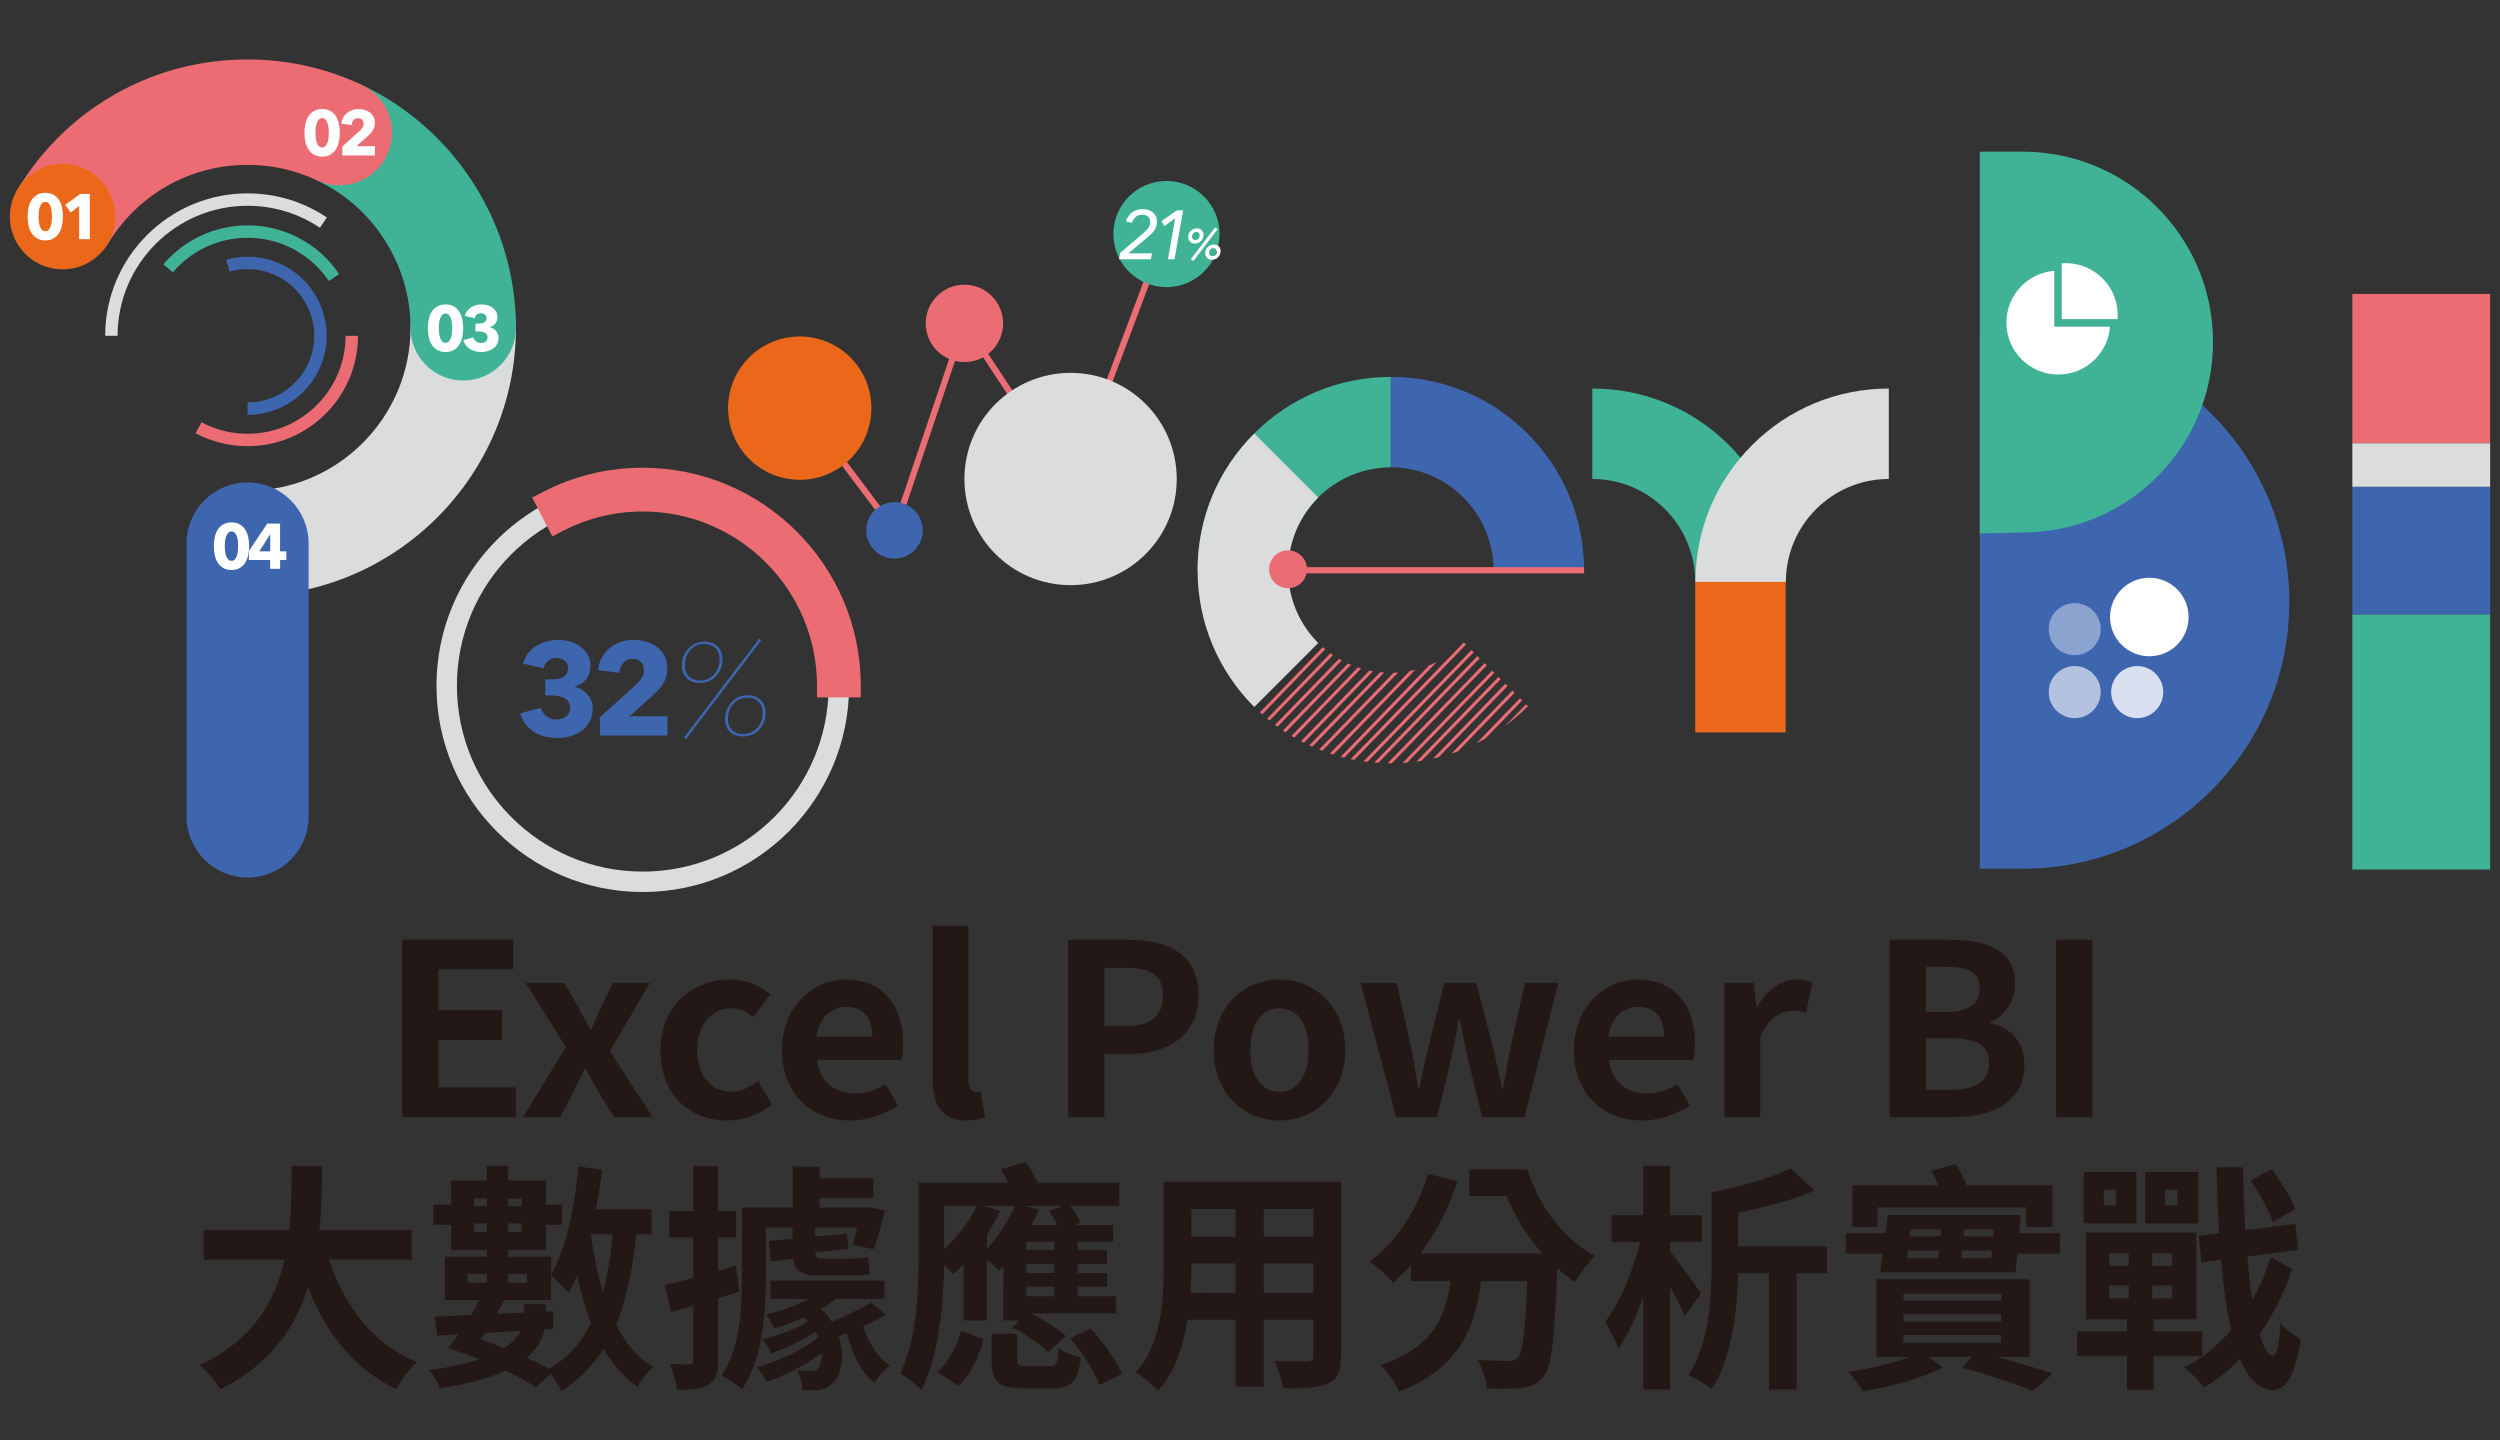 <?xml version="1.0" encoding="utf-8"?>
<!-- Generator: Adobe Illustrator 16.0.3, SVG Export Plug-In . SVG Version: 6.00 Build 0)  -->
<!DOCTYPE svg PUBLIC "-//W3C//DTD SVG 1.1//EN" "http://www.w3.org/Graphics/SVG/1.1/DTD/svg11.dtd">
<svg version="1.1" id="圖層_1" xmlns="http://www.w3.org/2000/svg" xmlns:xlink="http://www.w3.org/1999/xlink" x="0px" y="0px"
	 width="783px" height="451px" viewBox="0 0 783 451" enable-background="new 0 0 783 451" xml:space="preserve">
<rect x="0" y="0" width="783" height="451" fill="#333333" stroke="none"/>
<g>
	<path fill="#231815" d="M125.971,294.325h34.778v9.235h-23.441v12.842h19.917v9.31h-19.917v14.865h24.284v9.312h-35.62
		L125.971,294.325L125.971,294.325z"/>
	<path fill="#231815" d="M177.216,327.962l-12.563-20.122h12.103l4.291,7.511c1.226,2.327,2.527,4.728,3.83,7.059h0.307
		c0.995-2.329,2.145-4.729,3.141-7.059l3.599-7.511h11.645l-12.563,21.399l13.404,20.646h-12.103l-4.75-7.655
		c-1.379-2.479-2.757-5.03-4.136-7.436h-0.383c-1.226,2.404-2.375,4.881-3.601,7.436l-3.983,7.655h-11.645L177.216,327.962z"/>
	<path fill="#231815" d="M206.859,328.936c0-14.04,10.265-22.147,21.909-22.147c5.283,0,9.345,2.026,12.484,4.653l-5.362,7.134
		c-2.147-1.801-4.136-2.777-6.589-2.777c-6.509,0-10.955,5.183-10.955,13.139c0,7.884,4.444,12.992,10.646,12.992
		c3.066,0,5.976-1.427,8.35-3.381l4.443,7.283c-4.061,3.529-9.271,5.106-14.021,5.106
		C215.898,350.938,206.859,342.828,206.859,328.936z"/>
	<path fill="#231815" d="M244.928,328.936c0-13.664,9.728-22.147,19.993-22.147c11.795,0,17.924,8.485,17.924,20.124
		c0,2.025-0.23,4.054-0.535,5.028h-26.428c0.919,6.907,5.516,10.511,11.874,10.511c3.522,0,6.587-1.049,9.652-2.928l3.829,6.757
		c-4.214,2.854-9.651,4.657-15.015,4.657C254.272,350.938,244.928,342.753,244.928,328.936z M273.193,324.657
		c0-5.705-2.603-9.312-8.118-9.312c-4.521,0-8.505,3.152-9.347,9.312H273.193z"/>
	<path fill="#231815" d="M292.111,338.097V289.97h11.186v48.652c0,2.477,1.225,3.304,2.296,3.304c0.461,0,0.768,0,1.533-0.149
		l1.379,8.185c-1.303,0.524-3.219,0.977-5.821,0.977C294.869,350.938,292.111,345.907,292.111,338.097z"/>
	<path fill="#231815" d="M334.546,294.325h18.614c12.563,0,22.215,4.28,22.215,17.418c0,12.69-9.728,18.396-21.909,18.396h-7.584
		v19.746h-11.336L334.546,294.325L334.546,294.325z M352.7,321.354c7.815,0,11.566-3.227,11.566-9.611
		c0-6.457-4.137-8.636-11.948-8.636h-6.436v18.247H352.7z"/>
	<path fill="#231815" d="M380.121,328.936c0-14.04,9.882-22.147,20.605-22.147c10.723,0,20.605,8.107,20.605,22.147
		c0,13.892-9.883,22.002-20.605,22.002C390.003,350.938,380.121,342.828,380.121,328.936z M409.842,328.936
		c0-7.956-3.297-13.139-9.117-13.139c-5.822,0-9.115,5.183-9.115,13.139c0,7.884,3.293,12.992,9.115,12.992
		C406.545,341.928,409.842,336.82,409.842,328.936z"/>
	<path fill="#231815" d="M426.156,307.838h11.26l4.672,20.8c0.844,4.055,1.381,8.108,2.146,12.238h0.305
		c0.844-4.13,1.607-8.257,2.682-12.238l5.131-20.8h10.033l5.363,20.8c0.998,4.055,1.762,8.108,2.68,12.238h0.385
		c0.77-4.13,1.303-8.185,2.146-12.238l4.67-20.8h10.418l-10.57,42.046h-13.252l-4.518-18.318c-0.924-3.979-1.609-7.81-2.455-12.24
		h-0.379c-0.846,4.432-1.455,8.334-2.377,12.24l-4.367,18.318h-12.867L426.156,307.838z"/>
	<path fill="#231815" d="M492.949,328.936c0-13.664,9.727-22.147,19.994-22.147c11.795,0,17.924,8.485,17.924,20.124
		c0,2.025-0.23,4.054-0.535,5.028h-26.428c0.92,6.907,5.518,10.511,11.873,10.511c3.523,0,6.59-1.049,9.654-2.928l3.826,6.757
		c-4.213,2.854-9.652,4.657-15.014,4.657C502.295,350.938,492.949,342.753,492.949,328.936z M521.217,324.657
		c0-5.705-2.607-9.312-8.123-9.312c-4.518,0-8.502,3.152-9.344,9.312H521.217z"/>
	<path fill="#231815" d="M540.133,307.838h9.191l0.768,7.436h0.307c3.145-5.481,7.736-8.485,12.18-8.485
		c2.377,0,3.754,0.376,5.057,0.9l-1.992,9.536c-1.453-0.453-2.682-0.675-4.445-0.675c-3.369,0-7.426,2.176-9.881,8.258v25.074
		h-11.184V307.838L540.133,307.838z"/>
	<path fill="#231815" d="M591.836,294.325h18.768c11.645,0,20.529,3.304,20.529,13.665c0,5.108-2.914,10.361-7.738,12.013v0.376
		c6.129,1.428,10.648,5.633,10.648,13.139c0,11.187-9.5,16.367-21.982,16.367h-20.225V294.325L591.836,294.325z M609.762,316.925
		c7.197,0,10.34-2.854,10.34-7.281c0-4.881-3.369-6.832-10.189-6.832h-6.742v14.113H609.762z M611.064,341.326
		c7.736,0,11.947-2.702,11.947-8.483c0-5.404-4.133-7.658-11.947-7.658h-7.893v16.143L611.064,341.326L611.064,341.326z"/>
	<path fill="#231815" d="M643.998,294.325h11.336v55.562h-11.336V294.325z"/>
	<path fill="#231815" d="M103.045,394.499c4.856,14.644,13.762,26.432,27.523,32.138c-2.208,1.877-5.078,5.854-6.477,8.408
		c-13.32-6.383-21.858-17.346-27.598-31.836c-3.974,12.539-11.921,24.253-27.523,31.911c-1.398-2.477-3.975-5.707-6.55-7.581
		c16.854-7.658,23.844-20.124,26.715-33.038H63.819v-9.237h26.788c0.736-7.059,0.662-13.891,0.736-20.046h9.566
		c-0.073,6.155-0.147,13.064-0.883,20.046h28.922v9.237L103.045,394.499L103.045,394.499z"/>
	<path fill="#231815" d="M199.305,386.616c-1.177,11.036-3.091,20.424-6.33,28.307c2.871,5.709,6.698,10.289,11.628,13.292
		c-1.692,1.274-3.826,4.129-4.93,6.082c-4.415-3.004-7.8-6.986-10.671-11.864c-3.312,5.33-7.654,9.688-13.174,13.29
		c-0.515-1.278-1.987-3.679-3.31-5.407l-4.71,4.131c-2.503-1.648-5.814-3.453-9.495-5.181c-4.857,2.253-11.48,4.206-20.605,5.558
		c-0.59-1.727-2.061-4.278-3.165-5.704c6.476-0.901,11.554-2.029,15.528-3.384c-3.311-1.352-6.697-2.551-9.788-3.453
		c1.03-1.2,2.207-2.703,3.237-4.354l-6.623,0.375l-0.663-5.934c3.237-0.148,7.065-0.298,11.333-0.523
		c0.957-1.504,1.839-3.154,2.576-4.655h-10.818v-13.592h13.173v-2.102H141.31v-7.884h-5.592v-6.308h5.592v-7.581h11.188v-4.582
		h6.624v4.582h11.849v7.581h5.004v6.308h-5.004v7.884h-11.849v2.102h13.467v5.479c4.858-8.033,7.287-20.797,8.61-33.712l7.36,0.975
		c-0.515,4.206-1.104,8.41-1.914,12.465h17.44v7.811L199.305,386.616L199.305,386.616z M146.466,401.782h6.035v-2.778h-6.035
		V401.782z M148.527,375.352v2.403h3.974v-2.403H148.527z M152.501,385.864v-2.703h-3.974v2.703H152.501z M150.513,419.504
		c2.429,0.824,4.93,1.724,7.359,2.701c2.723-1.651,4.269-3.527,5.151-5.33l-11.186,0.604L150.513,419.504z M170.531,416.423
		c-0.662,3.005-2.281,6.008-5.593,8.859c2.65,1.203,5.004,2.403,7.065,3.453c5.887-3.525,10.157-8.257,13.1-14.341
		c-1.693-4.502-3.165-9.532-4.342-14.939c-0.809,1.952-1.767,3.83-2.796,5.479c-1.105-1.352-3.754-4.203-5.373-5.479v7.733h-14.719
		c-0.736,1.427-1.545,2.853-2.355,4.354l8.61-0.451v-2.628h6.845v2.326l2.354-0.147l-0.073,5.631L170.531,416.423z M159.125,375.352
		v2.403h4.268v-2.403H159.125z M163.392,385.864v-2.703h-4.268v2.703H163.392z M159.125,399.004v2.778h5.887v-2.778H159.125z
		 M185.03,386.616c0.883,6.383,2.134,12.463,3.753,18.021c1.545-5.33,2.501-11.34,3.164-18.021H185.03z"/>
	<path fill="#231815" d="M224.917,406.589v19.372c0,4.13-0.661,6.309-2.944,7.656c-2.061,1.428-5.299,1.729-9.935,1.654
		c-0.221-2.18-1.178-5.708-2.281-8.112c2.723,0.15,5.225,0.15,6.108,0.15c0.884,0,1.25-0.3,1.25-1.352V408.99
		c-2.428,0.753-4.709,1.351-6.917,1.951l-1.913-8.482c2.575-0.6,5.52-1.352,8.831-2.254v-12.614h-7.506v-8.258h7.506v-14.115h7.801
		v14.115h5.667v8.258h-5.667v10.437l5.595-1.576l1.103,8.033L224.917,406.589z M239.858,400.506c0,10.586-1.03,25.307-7.507,34.688
		c-1.324-1.349-4.636-3.604-6.402-4.429c5.888-8.561,6.402-20.797,6.402-30.26v-22.299h15.97v-12.839h8.391v3.677h16.778v6.157
		h-16.778v3.002h13.908l1.178-0.148l5.372,1.051c-0.956,4.205-2.355,9.084-3.605,12.165l-6.551-1.427
		c0.516-1.429,1.03-3.306,1.471-5.332h-13.171v2.776l9.936-0.896l0.515,4.805l-10.45,0.976c0.071,1.427,0.441,2.028,2.132,2.028
		h8.317c1.691,0,4.855-0.149,6.182-0.452c0.147,1.879,0.295,3.53,0.516,5.255c-1.251,0.378-3.977,0.453-6.183,0.453h-10.449
		c-5.154,0-6.919-1.728-7.435-5.181l-6.918,0.749l-0.662-6.38l7.434-0.677v-3.456h-8.391L239.858,400.506L239.858,400.506
		L239.858,400.506z M277.464,411.844c-2.208,1.274-4.636,2.479-7.14,3.604c1.693,5.03,4.563,9.834,8.39,12.164
		c-1.545,1.276-3.827,3.755-4.784,5.48c-4.195-3.151-6.992-9.084-8.684-15.467c-0.885,0.377-1.768,0.601-2.577,0.9
		c2.063,6.081,0.884,12.09-1.691,14.416c-1.62,1.879-3.385,2.402-5.813,2.479c-1.179,0-2.576,0-3.827-0.076
		c-0.075-1.801-0.59-4.354-1.694-6.23c1.694,0.223,2.946,0.297,4.122,0.297c1.031,0,1.916-0.149,2.578-1.126
		c0.66-0.749,1.102-2.401,1.03-4.432c-5.006,3.531-11.629,7.059-17.224,8.937c-0.733-1.277-2.061-3.381-3.165-4.579
		c6.551-1.728,14.792-5.558,19.284-9.388c-0.222-0.603-0.515-1.049-0.812-1.65c-3.898,2.553-9.346,5.104-13.908,6.682
		c-0.516-1.278-1.841-3.304-2.871-4.353c4.786-1.053,10.745-3.305,14.425-5.709c-0.439-0.376-0.734-0.825-1.177-1.2
		c-3.165,1.427-6.477,2.553-9.568,3.452c-0.439-1.201-1.619-3.303-2.428-4.355c4.489-1.125,9.568-2.777,13.542-4.879h-12.145v-5.706
		h35.692v5.706h-15.306c-1.324,1.125-2.944,2.177-4.636,3.149c1.397,1.205,2.575,2.633,3.46,4.059
		c4.266-1.803,9.198-4.279,12.437-6.156L277.464,411.844z"/>
	<path fill="#231815" d="M314.261,396.526c-0.441,0.526-0.957,1.05-1.397,1.5c-0.812-0.974-2.281-2.4-3.754-3.527v19.07h-7.285
		v-17.645c-1.104,1.128-2.28,2.251-3.311,3.228c-0.59-0.749-1.694-1.952-2.796-3.151c-0.222,12.088-1.619,28.606-7.141,39.345
		c-1.398-1.577-4.857-4.279-6.624-5.184c5.373-10.81,5.739-26.653,5.739-37.765v-22h28.038c-0.661-1.502-1.472-3.004-2.279-4.208
		l7.801-2.251c1.396,1.879,2.723,4.28,3.754,6.459h25.537v7.282h-15.309c1.326,1.726,2.576,3.68,3.238,5.181l-1.914,0.824h12.069
		v5.181h-11.112v2.631h9.199v4.354h-9.199v2.854h9.271v4.28h-9.271v3.001h11.996v5.405h-26.714
		c3.897,1.879,8.463,4.654,10.965,6.984l-5.445,5.179c-2.279-2.4-7.213-5.778-11.259-7.808l2.208-2.179h-5.006V396.526
		L314.261,396.526z M293.509,429.715c3.604-3.078,6.181-8.108,7.504-12.918l7.066,2.631c-1.546,5.331-3.827,10.963-7.875,14.565
		L293.509,429.715z M295.716,391.346c4.048-3.831,7.874-8.709,10.229-13.667h-10.229V391.346z M313.305,379.333
		c-1.251,2.402-2.576,4.956-4.195,7.283v4.505c3.533-3.754,6.697-8.562,8.759-13.438h-9.715L313.305,379.333z M328.906,427.838
		c1.987,0,2.355-0.679,2.65-5.48c1.545,1.126,4.857,2.326,6.918,2.854c-0.81,7.656-2.944,9.609-8.758,9.609h-9.346
		c-7.949,0-9.79-2.178-9.79-8.935v-8.187h7.947v8.033c0,1.88,0.441,2.104,2.943,2.104L328.906,427.838L328.906,427.838z
		 M331.189,383.685c-0.735-1.497-1.767-3.074-2.724-4.429l4.27-1.575h-11.63l4.269,1.202c-0.662,1.65-1.472,3.153-2.28,4.805
		L331.189,383.685L331.189,383.685z M330.232,388.867h-8.76v2.631h8.76V388.867z M330.232,395.85h-8.76v2.854h8.76V395.85z
		 M330.232,402.985h-8.76v3.001h8.76V402.985z M341.638,415.972c3.827,4.356,8.022,10.139,9.715,14.342l-6.992,3.454
		c-1.396-4.054-5.446-10.212-9.126-14.564L341.638,415.972z"/>
	<path fill="#231815" d="M420.016,424.684c0,4.805-1.031,7.207-3.975,8.56c-3.02,1.5-7.508,1.649-14.129,1.577
		c-0.293-2.403-1.697-6.232-2.801-8.56c4.125,0.224,8.982,0.147,10.309,0.147c1.398,0,1.914-0.45,1.914-1.801v-11.263h-15.529v20.95
		h-8.829v-20.95h-15.018c-1.324,8.185-3.973,16.442-9.272,22.301c-1.398-1.652-4.93-4.731-6.919-5.781
		c8.023-9.012,8.687-22.378,8.687-32.888V370.17h55.562V424.684L420.016,424.684z M386.975,404.934v-9.233h-13.837v1.353
		c0,2.401-0.076,5.104-0.222,7.882L386.975,404.934L386.975,404.934z M373.138,378.658v8.709h13.837v-8.709H373.138L373.138,378.658
		z M411.334,378.658h-15.529v8.709h15.529V378.658z M411.334,404.934v-9.233h-15.529v9.233H411.334z"/>
	<path fill="#231815" d="M478.377,366.268c3.387,10.961,10.895,21.625,21.119,27.027c-1.762,1.878-4.779,5.709-6.182,8.263
		c-1.912-1.276-3.824-2.78-5.592-4.356c-0.813,22.15-1.691,30.784-4.27,33.863c-1.842,2.479-3.828,3.229-6.697,3.604
		c-2.504,0.377-6.771,0.377-11.111,0.224c-0.146-2.703-1.324-6.458-2.871-9.008c4.049,0.3,7.877,0.376,9.715,0.376
		c1.326,0,2.137-0.15,2.945-1.051c1.471-1.654,2.279-8.336,2.941-23.952h-14.498c-1.84,14.414-6.621,27.254-25.684,34.538
		c-1.104-2.554-3.68-6.233-5.814-8.258c16.633-5.481,20.463-15.394,21.932-26.28h-12.438v-4.96c-1.768,1.956-3.605,3.756-5.52,5.408
		c-1.549-1.805-5.297-5.107-7.359-6.606c8.316-6.084,14.863-16.146,18.252-27.406l9.199,2.252
		c-2.723,8.41-6.77,16.218-11.555,22.601h38.123c-4.785-5.327-8.537-11.637-11.111-17.942h-11.699v-8.335L478.377,366.268
		L478.377,366.268z"/>
	<path fill="#231815" d="M527.686,412.144c-1.031-2.329-2.797-5.785-4.637-9.087v32.136h-8.391V406.06
		c-2.207,6.385-4.857,12.24-7.803,16.296c-0.809-2.555-2.793-6.084-4.121-8.334c4.639-5.935,8.758-16.146,10.967-25.006h-8.979
		v-8.407h9.936v-15.468h8.391v15.468h10.008v8.407h-10.008v2.854c2.723,3.383,8.391,11.265,9.715,13.216L527.686,412.144z
		 M572.209,398.778h-9.492v36.415h-8.688v-36.415h-9.639c-0.299,11.413-1.842,26.504-8.318,36.267
		c-1.615-1.351-5.227-3.604-7.285-4.429c6.697-9.986,7.285-24.476,7.285-35.066v-22.146c9.053-1.728,18.842-4.505,24.801-7.51
		l7.359,7.06c-6.918,2.93-15.604,5.255-23.842,6.832v10.586h27.818V398.778L572.209,398.778z"/>
	<path fill="#231815" d="M645.143,386.241v6.381H631.82l-0.588,5.856h-42.316l0.734-5.856h-11.555v-6.381h12.441l0.732-5.708h41.652
		l-0.516,5.708H645.143z M625.564,424.983c6.477,1.802,12.953,3.752,17.297,5.179l-5.963,5.483
		c-5.297-2.03-13.908-5.031-22.371-7.283l3.018-3.381h-13.467l4.414,3.305c-6.184,3.228-16.484,6.154-25.023,7.434
		c-1.029-1.728-3.09-4.431-4.637-6.081c6.479-0.903,14.057-2.631,19.355-4.655h-10.523v-24.327h47.982v24.327H625.564
		L625.564,424.983z M588.033,384.287h-7.873V371.22h26.859c-0.59-1.574-1.398-3.151-2.135-4.504l7.658-2.177
		c1.248,2.028,2.572,4.503,3.383,6.681h26.861v13.065h-8.168v-6.156h-46.59v6.156L588.033,384.287L588.033,384.287z
		 M596.127,407.338h30.617v-2.177h-30.617V407.338z M596.127,413.944h30.617v-2.326h-30.617V413.944z M596.127,420.552h30.617
		v-2.401h-30.617V420.552z M597.305,394.049h9.715l0.299-2.399h-9.717L597.305,394.049z M598.408,385.039l-0.295,2.178h9.641
		l0.217-2.178H598.408z M623.652,394.049l0.219-2.399h-9.418l-0.297,2.399H623.652z M624.387,385.039h-9.271l-0.146,2.178h9.275
		L624.387,385.039z"/>
	<path fill="#231815" d="M674.506,424.76v10.512h-8.316V424.76h-15.676v-7.811h15.676v-3.756h-12.805v-27.181H687.9v27.181h-13.395
		v3.756h15.234v7.811H674.506L674.506,424.76z M669.135,383.161H652.65v-16.066h16.484V383.161z M662.732,372.649h-3.828v4.88h3.828
		V372.649z M660.598,396.45h6.111v-3.903h-6.111V396.45z M660.598,406.662h6.111v-4.054h-6.111V406.662z M688.49,383.161h-16.633
		v-16.066h16.633V383.161z M680.32,392.547h-6.254v3.903h6.254V392.547z M680.32,402.608h-6.254v4.054h6.254V402.608z
		 M681.939,372.649h-3.898v4.88h3.898V372.649z M717.854,397.427c-2.283,7.208-5.814,14.265-10.154,20.497
		c1.25,4.204,2.646,6.607,4.193,6.758c1.178,0,1.988-3.532,2.355-10.288c1.396,1.953,4.932,4.207,6.328,5.032
		c-1.842,13.063-5.594,15.994-8.758,15.918c-4.416-0.226-7.805-3.68-10.305-9.763c-3.383,3.606-7.139,6.607-11.188,8.937
		c-1.471-2.027-4.049-4.577-6.326-6.231c5.521-2.629,10.521-6.758,14.787-11.714c-1.395-6.081-2.426-13.516-3.164-21.998
		l-6.105,0.749l-0.883-8.257l6.404-0.826c-0.373-6.384-0.664-13.291-0.814-20.648h8.316c0.074,6.833,0.297,13.515,0.662,19.671
		l15.676-1.951l0.881,8.185l-15.895,2.028c0.441,4.954,0.957,9.533,1.549,13.59c2.428-4.28,4.412-8.857,5.813-13.438
		L717.854,397.427z M711.82,382.711c-1.178-3.456-4.125-9.01-6.92-12.986l6.625-3.534c2.869,3.905,6.182,9.086,7.285,12.614
		L711.82,382.711z"/>
</g>
<g>
	<g>
		<g>
			<path fill="#3E66AF" d="M185.64,221.892c0,1.589-0.324,2.969-0.97,4.133c-0.645,1.168-1.488,2.124-2.532,2.879
				c-1.044,0.754-2.218,1.315-3.522,1.687c-1.304,0.369-2.629,0.555-3.974,0.555c-1.319,0-2.603-0.149-3.852-0.451
				c-1.25-0.305-2.391-0.764-3.42-1.383c-1.029-0.616-1.929-1.411-2.698-2.388c-0.769-0.976-1.344-2.148-1.729-3.521l6.427-1.688
				c0.273,0.963,0.837,1.807,1.688,2.533c0.85,0.729,1.935,1.091,3.254,1.091c0.494,0,0.995-0.067,1.503-0.207
				c0.509-0.138,0.96-0.349,1.359-0.639c0.398-0.287,0.729-0.664,0.989-1.133c0.26-0.466,0.392-1.044,0.392-1.73
				c0-0.738-0.174-1.356-0.517-1.851c-0.343-0.495-0.797-0.887-1.358-1.175c-0.563-0.29-1.203-0.494-1.917-0.617
				c-0.712-0.124-1.428-0.187-2.141-0.187h-1.854v-5.024h2.02c0.657,0,1.289-0.049,1.895-0.145c0.603-0.099,1.146-0.275,1.625-0.539
				c0.482-0.265,0.865-0.613,1.153-1.059c0.288-0.439,0.433-1.02,0.433-1.74c0-1.048-0.37-1.851-1.111-2.401
				c-0.742-0.555-1.594-0.831-2.553-0.831c-0.989,0-1.847,0.295-2.575,0.887c-0.729,0.59-1.203,1.379-1.42,2.367l-6.427-1.483
				c0.356-1.233,0.891-2.312,1.606-3.23c0.713-0.92,1.558-1.689,2.532-2.308c0.975-0.619,2.04-1.086,3.194-1.399
				c1.152-0.316,2.334-0.475,3.542-0.475c1.289,0,2.545,0.164,3.768,0.493c1.223,0.33,2.313,0.84,3.274,1.529
				c0.96,0.688,1.736,1.545,2.328,2.576c0.59,1.03,0.887,2.25,0.887,3.651c0,1.622-0.461,2.99-1.381,4.104
				c-0.92,1.113-2.094,1.863-3.521,2.248v0.124c0.823,0.19,1.579,0.501,2.265,0.926c0.687,0.426,1.276,0.93,1.771,1.522
				c0.494,0.588,0.878,1.247,1.154,1.973C185.502,220.294,185.64,221.068,185.64,221.892z"/>
			<path fill="#3E66AF" d="M187.946,230.363v-5.757l11.368-10.28c0.713-0.687,1.289-1.384,1.729-2.097
				c0.438-0.713,0.659-1.506,0.659-2.386c0-1.042-0.329-1.883-0.989-2.528c-0.657-0.645-1.539-0.967-2.635-0.967
				c-1.152,0-2.092,0.405-2.822,1.216c-0.729,0.81-1.162,1.874-1.298,3.191l-6.63-0.906c0.165-1.484,0.569-2.804,1.215-3.96
				c0.645-1.158,1.462-2.147,2.451-2.962c0.987-0.815,2.12-1.438,3.397-1.867s2.629-0.641,4.057-0.641
				c1.344,0,2.65,0.18,3.913,0.535c1.263,0.357,2.389,0.907,3.377,1.646c0.99,0.744,1.778,1.677,2.369,2.802
				c0.589,1.127,0.886,2.445,0.886,3.956c0,1.042-0.139,1.984-0.412,2.82c-0.274,0.838-0.652,1.614-1.132,2.327
				c-0.481,0.714-1.029,1.382-1.647,1.998c-0.618,0.617-1.256,1.23-1.917,1.834l-6.753,6.015h11.904v6.012L187.946,230.363
				L187.946,230.363z"/>
			<path fill="#3E66AF" d="M213.564,208.451c0-0.988,0.165-1.929,0.495-2.821c0.331-0.892,0.799-1.688,1.406-2.389
				c0.605-0.699,1.348-1.254,2.231-1.667c0.882-0.413,1.86-0.618,2.935-0.618c0.937,0,1.757,0.145,2.458,0.433
				c0.702,0.289,1.296,0.68,1.778,1.174c0.481,0.495,0.841,1.07,1.073,1.729c0.236,0.658,0.354,1.374,0.354,2.142
				c0,0.988-0.168,1.935-0.496,2.842c-0.331,0.907-0.799,1.695-1.406,2.37c-0.604,0.673-1.349,1.216-2.23,1.625
				c-0.883,0.414-1.858,0.619-2.934,0.619c-0.938,0-1.758-0.137-2.459-0.412s-1.295-0.659-1.776-1.153
				c-0.482-0.496-0.839-1.071-1.075-1.73C213.682,209.935,213.564,209.222,213.564,208.451z M214.841,231.474l-0.66-0.452
				l23.602-30.975l0.657,0.452L214.841,231.474z M225.386,206.492c0-0.635-0.097-1.242-0.289-1.82
				c-0.191-0.577-0.493-1.089-0.902-1.527c-0.41-0.441-0.917-0.793-1.518-1.057c-0.604-0.262-1.313-0.393-2.134-0.393
				c-0.931,0-1.772,0.187-2.523,0.559c-0.753,0.371-1.389,0.867-1.909,1.488s-0.924,1.328-1.211,2.128s-0.43,1.625-0.43,2.481
				c0,0.659,0.097,1.279,0.288,1.857c0.191,0.58,0.478,1.082,0.86,1.512c0.383,0.426,0.883,0.769,1.499,1.03
				c0.614,0.262,1.333,0.396,2.155,0.396c0.929,0,1.771-0.188,2.523-0.56c0.75-0.372,1.395-0.859,1.926-1.466
				c0.535-0.607,0.945-1.308,1.232-2.109C225.241,208.214,225.386,207.374,225.386,206.492z M227.073,225.232
				c0-0.984,0.165-1.922,0.494-2.813c0.333-0.888,0.8-1.683,1.406-2.381c0.607-0.696,1.348-1.253,2.23-1.663
				c0.884-0.41,1.861-0.614,2.935-0.614c0.937,0,1.757,0.145,2.461,0.43c0.7,0.289,1.293,0.679,1.774,1.172
				c0.482,0.493,0.841,1.066,1.077,1.724c0.232,0.657,0.349,1.368,0.349,2.134c0,0.985-0.165,1.931-0.496,2.835
				c-0.329,0.901-0.798,1.688-1.404,2.357c-0.607,0.671-1.351,1.212-2.232,1.625c-0.882,0.409-1.86,0.612-2.935,0.612
				c-0.937,0-1.755-0.136-2.458-0.409c-0.702-0.273-1.294-0.657-1.776-1.15c-0.483-0.491-0.84-1.067-1.076-1.726
				C227.191,226.711,227.073,225.999,227.073,225.232z M238.894,223.278c0-0.632-0.095-1.233-0.289-1.812
				c-0.192-0.576-0.492-1.085-0.9-1.525c-0.412-0.438-0.917-0.788-1.52-1.049c-0.602-0.26-1.313-0.392-2.134-0.392
				c-0.93,0-1.77,0.187-2.523,0.559c-0.753,0.371-1.388,0.864-1.908,1.481s-0.923,1.326-1.209,2.122
				c-0.29,0.798-0.431,1.62-0.431,2.471c0,0.659,0.095,1.278,0.287,1.855c0.191,0.576,0.479,1.077,0.861,1.5
				c0.382,0.426,0.884,0.772,1.499,1.031c0.613,0.259,1.333,0.391,2.155,0.391c0.93,0,1.771-0.184,2.522-0.556
				c0.753-0.371,1.394-0.856,1.929-1.463c0.533-0.604,0.941-1.305,1.231-2.101C238.75,224.995,238.894,224.157,238.894,223.278z"/>
		</g>
		<g>
			<path fill="#DBDCDC" d="M201.321,150.15c-35.685,0-64.617,28.929-64.617,64.616c0,35.684,28.932,64.614,64.617,64.614
				c35.688,0,64.618-28.932,64.618-64.614C265.939,179.078,237.009,150.15,201.321,150.15z M201.321,272.984
				c-32.151,0-58.215-26.067-58.215-58.22c0-32.153,26.064-58.218,58.215-58.218c32.153,0,58.218,26.065,58.218,58.218
				C259.54,246.916,233.474,272.984,201.321,272.984z"/>
			<path fill="#EB6D73" d="M201.321,146.493c-11.049,0-21.618,2.574-31.404,7.659l-3.239,1.682l6.302,12.169l3.249-1.684
				c7.823-4.059,16.268-6.121,25.094-6.121c30.088,0,54.564,24.48,54.564,54.566v3.655h13.707v-3.655
				C269.592,177.12,238.964,146.493,201.321,146.493z"/>
		</g>
	</g>
	<g>
		<path fill="#DBDCDC" d="M77.543,186.719c-9.118,0-16.51-7.39-16.51-16.511c0-9.115,7.392-16.508,16.51-16.508
			c28.14,0,51.032-22.894,51.032-51.033c0-9.119,7.392-16.509,16.509-16.509c9.118,0,16.51,7.391,16.51,16.509
			C161.594,149.012,123.89,186.719,77.543,186.719z"/>
	</g>
	<g>
		<path fill="#40B396" d="M145.084,119.175c-9.118,0-16.509-7.392-16.509-16.509c0-19.683-11.516-37.817-29.336-46.204
			c-8.25-3.882-11.791-13.717-7.909-21.967c3.881-8.249,13.716-11.792,21.968-7.909c29.337,13.806,48.296,43.669,48.296,76.08
			C161.594,111.784,154.203,119.175,145.084,119.175z"/>
	</g>
	<g>
		<path fill="#FFFFFF" d="M145.065,102.765c0,0.999-0.101,1.951-0.299,2.857c-0.201,0.907-0.519,1.702-0.96,2.388
			c-0.439,0.687-1.01,1.232-1.708,1.639c-0.698,0.406-1.548,0.608-2.548,0.608c-0.998,0-1.851-0.202-2.557-0.608
			s-1.283-0.952-1.728-1.639c-0.448-0.687-0.771-1.482-0.969-2.388c-0.202-0.906-0.299-1.858-0.299-2.857
			c0-1,0.099-1.948,0.299-2.849c0.198-0.896,0.521-1.683,0.969-2.355c0.445-0.672,1.022-1.209,1.728-1.609
			c0.706-0.398,1.56-0.599,2.557-0.599c1,0,1.849,0.2,2.548,0.599c0.699,0.4,1.269,0.938,1.708,1.609
			c0.441,0.672,0.759,1.459,0.96,2.355C144.965,100.817,145.065,101.765,145.065,102.765z M141.628,102.765
			c0-0.439-0.026-0.926-0.08-1.458c-0.053-0.535-0.152-1.028-0.299-1.489c-0.147-0.46-0.355-0.846-0.63-1.159
			c-0.272-0.313-0.629-0.47-1.069-0.47c-0.439,0-0.798,0.156-1.078,0.47c-0.281,0.313-0.497,0.698-0.652,1.159
			c-0.153,0.461-0.256,0.956-0.309,1.489c-0.053,0.531-0.08,1.018-0.08,1.458c0,0.453,0.026,0.948,0.08,1.488
			c0.053,0.54,0.156,1.039,0.309,1.498c0.154,0.46,0.371,0.848,0.652,1.159c0.279,0.313,0.639,0.47,1.078,0.47
			c0.439,0,0.797-0.156,1.069-0.47c0.274-0.313,0.483-0.699,0.63-1.159c0.147-0.459,0.248-0.958,0.299-1.498
			C141.601,103.714,141.628,103.219,141.628,102.765z"/>
		<path fill="#FFFFFF" d="M156.135,105.768c0,0.772-0.158,1.44-0.47,2.006c-0.313,0.564-0.723,1.03-1.229,1.396
			c-0.506,0.367-1.076,0.64-1.708,0.818c-0.634,0.178-1.276,0.27-1.928,0.27c-0.64,0-1.262-0.072-1.869-0.22
			c-0.607-0.146-1.16-0.37-1.658-0.669c-0.5-0.3-0.937-0.687-1.309-1.159c-0.374-0.474-0.653-1.043-0.841-1.709l3.12-0.817
			c0.132,0.465,0.405,0.874,0.818,1.228c0.413,0.354,0.939,0.531,1.578,0.531c0.239,0,0.482-0.034,0.729-0.102
			c0.246-0.065,0.466-0.169,0.66-0.309c0.193-0.139,0.352-0.324,0.479-0.551c0.125-0.225,0.19-0.505,0.19-0.838
			c0-0.36-0.085-0.659-0.251-0.899c-0.167-0.238-0.387-0.43-0.658-0.567c-0.273-0.142-0.584-0.24-0.93-0.301
			c-0.347-0.06-0.694-0.09-1.04-0.09h-0.898v-2.437h0.978c0.321,0,0.626-0.024,0.92-0.07c0.292-0.047,0.555-0.135,0.79-0.262
			c0.232-0.127,0.418-0.297,0.559-0.514c0.139-0.215,0.209-0.497,0.209-0.845c0-0.509-0.181-0.897-0.539-1.166
			c-0.36-0.268-0.773-0.402-1.238-0.402c-0.481,0-0.898,0.145-1.25,0.429c-0.353,0.288-0.583,0.67-0.688,1.148l-3.118-0.72
			c0.174-0.6,0.433-1.121,0.778-1.568c0.347-0.445,0.757-0.817,1.229-1.118c0.472-0.3,0.991-0.525,1.55-0.68
			c0.56-0.152,1.132-0.229,1.719-0.229c0.626,0,1.234,0.08,1.828,0.239c0.591,0.159,1.122,0.407,1.588,0.74
			c0.466,0.334,0.842,0.751,1.128,1.25c0.286,0.5,0.43,1.091,0.43,1.771c0,0.788-0.223,1.452-0.669,1.99
			c-0.447,0.541-1.016,0.905-1.708,1.092v0.061c0.4,0.093,0.767,0.242,1.098,0.449c0.334,0.206,0.62,0.452,0.858,0.739
			c0.241,0.284,0.427,0.604,0.56,0.958C156.068,104.993,156.135,105.37,156.135,105.768z"/>
	</g>
	<g>
		<path fill="#EB6D73" d="M20.011,83.758c-2.96,0-5.953-0.793-8.656-2.461c-7.76-4.789-10.167-14.96-5.379-22.719
			C21.418,33.557,48.173,18.62,77.543,18.62c12.499,0,24.527,2.683,35.758,7.968c8.25,3.885,11.788,13.722,7.904,21.973
			c-3.886,8.248-13.721,11.785-21.97,7.902c-6.796-3.2-14.096-4.823-21.693-4.823c-17.834,0-34.085,9.075-43.469,24.278
			C30.955,80.973,25.547,83.758,20.011,83.758z"/>
	</g>
	<g>
		<path fill="#FFFFFF" d="M106.423,41.571c0,0.999-0.101,1.952-0.3,2.856c-0.202,0.906-0.52,1.702-0.96,2.389
			s-1.009,1.23-1.708,1.639c-0.698,0.406-1.548,0.608-2.548,0.608c-0.997,0-1.851-0.203-2.556-0.608
			c-0.706-0.407-1.283-0.953-1.729-1.639c-0.448-0.687-0.77-1.482-0.969-2.389c-0.202-0.905-0.3-1.857-0.3-2.856
			s0.099-1.949,0.3-2.849c0.199-0.899,0.521-1.685,0.969-2.357c0.446-0.672,1.023-1.208,1.729-1.608c0.705-0.398,1.56-0.6,2.556-0.6
			c1,0,1.85,0.201,2.548,0.6c0.7,0.399,1.269,0.936,1.708,1.608c0.441,0.674,0.759,1.459,0.96,2.357
			C106.322,39.622,106.423,40.572,106.423,41.571z M102.986,41.571c0-0.44-0.026-0.926-0.08-1.459
			c-0.053-0.532-0.154-1.028-0.299-1.49c-0.148-0.458-0.357-0.846-0.63-1.159c-0.273-0.313-0.629-0.469-1.07-0.469
			c-0.438,0-0.798,0.157-1.077,0.469c-0.281,0.313-0.497,0.7-0.652,1.159c-0.153,0.461-0.256,0.958-0.309,1.49
			c-0.054,0.533-0.08,1.019-0.08,1.459c0,0.452,0.026,0.949,0.08,1.488c0.053,0.54,0.155,1.04,0.309,1.498
			c0.154,0.46,0.371,0.847,0.652,1.158c0.278,0.313,0.639,0.471,1.077,0.471c0.441,0,0.797-0.157,1.07-0.471
			c0.273-0.313,0.482-0.698,0.63-1.158c0.145-0.458,0.247-0.958,0.299-1.498C102.959,42.52,102.986,42.023,102.986,41.571z"/>
		<path fill="#FFFFFF" d="M107.201,48.685v-2.793l5.515-4.986c0.347-0.331,0.626-0.671,0.838-1.018
			c0.215-0.346,0.321-0.73,0.321-1.156c0-0.506-0.159-0.915-0.481-1.228c-0.318-0.313-0.744-0.469-1.278-0.469
			c-0.56,0-1.016,0.196-1.369,0.589c-0.352,0.394-0.562,0.909-0.627,1.548l-3.217-0.438c0.08-0.72,0.276-1.36,0.588-1.922
			c0.313-0.563,0.709-1.041,1.189-1.438c0.48-0.395,1.03-0.697,1.648-0.903c0.62-0.209,1.277-0.313,1.969-0.313
			c0.653,0,1.285,0.087,1.899,0.26c0.612,0.173,1.158,0.44,1.636,0.801c0.48,0.359,0.863,0.813,1.15,1.357
			c0.287,0.548,0.43,1.187,0.43,1.918c0,0.506-0.068,0.963-0.202,1.369c-0.132,0.407-0.316,0.784-0.547,1.129
			c-0.234,0.346-0.501,0.668-0.801,0.969c-0.3,0.301-0.61,0.597-0.93,0.89l-3.275,2.917h5.774v2.917H107.201L107.201,48.685z"/>
	</g>
	<path fill="#EB681A" d="M36.127,67.848c0,9.122-7.397,16.517-16.522,16.517c-9.121,0-16.52-7.395-16.52-16.517
		c0-9.127,7.397-16.521,16.52-16.521C28.729,51.328,36.127,58.721,36.127,67.848z"/>
	<g>
		<path fill="#FFFFFF" d="M19.716,67.804c0,0.999-0.1,1.949-0.299,2.855c-0.201,0.907-0.52,1.702-0.959,2.388
			c-0.441,0.688-1.01,1.233-1.709,1.641c-0.698,0.405-1.548,0.607-2.548,0.607c-0.998,0-1.851-0.202-2.556-0.607
			c-0.706-0.407-1.283-0.953-1.729-1.641c-0.447-0.685-0.77-1.48-0.97-2.388c-0.2-0.906-0.299-1.856-0.299-2.855
			c0-1,0.099-1.948,0.299-2.849c0.2-0.899,0.522-1.685,0.97-2.357c0.447-0.672,1.023-1.208,1.729-1.608
			c0.705-0.398,1.559-0.599,2.556-0.599c1,0,1.849,0.2,2.548,0.599c0.699,0.4,1.269,0.935,1.709,1.608
			c0.439,0.673,0.758,1.459,0.959,2.357C19.616,65.855,19.716,66.804,19.716,67.804z M16.279,67.804
			c0-0.439-0.026-0.927-0.079-1.459c-0.053-0.532-0.154-1.03-0.3-1.489c-0.147-0.459-0.356-0.846-0.629-1.16
			c-0.273-0.313-0.63-0.469-1.07-0.469c-0.438,0-0.799,0.156-1.077,0.469c-0.281,0.313-0.497,0.7-0.651,1.16
			c-0.154,0.459-0.256,0.957-0.309,1.489c-0.052,0.532-0.08,1.019-0.08,1.459c0,0.452,0.027,0.948,0.08,1.487
			c0.053,0.539,0.155,1.039,0.309,1.498c0.154,0.46,0.37,0.848,0.651,1.159c0.278,0.314,0.639,0.47,1.077,0.47
			c0.44,0,0.797-0.155,1.07-0.47c0.272-0.313,0.481-0.699,0.629-1.159c0.146-0.458,0.248-0.958,0.3-1.498
			C16.252,68.752,16.279,68.256,16.279,67.804z"/>
		<path fill="#FFFFFF" d="M24.79,74.917V64.526l-2.636,2.039l-1.739-2.378l4.654-3.417h3.061v14.146H24.79z"/>
	</g>
	<g>
		<path fill="#DBDCDC" d="M36.825,105.165h-3.884c0-24.594,20.009-44.602,44.603-44.602c8.887,0,17.471,2.607,24.828,7.542
			l-2.164,3.226c-6.712-4.504-14.549-6.884-22.663-6.884C55.091,64.447,36.825,82.713,36.825,105.165z"/>
	</g>
	<g>
		<g>
			<path fill="#EB6D73" d="M77.543,139.744c-5.678,0-11.305-1.405-16.278-4.063l1.83-3.426c4.413,2.357,9.408,3.604,14.448,3.604
				c16.925,0,30.696-13.771,30.696-30.695h3.884C112.124,124.231,96.612,139.744,77.543,139.744z"/>
		</g>
	</g>
	<g>
		<path fill="#40B396" d="M102.999,88.004c-5.728-8.475-15.244-13.537-25.456-13.537c-9.024,0-17.554,3.948-23.404,10.833
			l-2.961-2.516c6.589-7.756,16.2-12.202,26.365-12.202c11.504,0,22.223,5.7,28.674,15.246L102.999,88.004z"/>
	</g>
	<g>
		<path fill="#3E66AF" d="M77.543,129.929v-3.886c11.512,0,20.878-9.366,20.878-20.881c0-11.511-9.366-20.876-20.878-20.876
			c-1.922,0-3.821,0.258-5.644,0.771l-1.048-3.74c2.162-0.607,4.415-0.915,6.693-0.915c13.656,0,24.762,11.107,24.762,24.761
			C102.306,118.82,91.199,129.929,77.543,129.929z"/>
	</g>
	<g>
		<path fill="#3E66AF" d="M77.543,274.841c-10.555,0-19.114-8.557-19.114-19.112v-85.521c0-10.555,8.559-19.111,19.114-19.111
			c10.558,0,19.114,8.557,19.114,19.111v85.521C96.657,266.284,88.102,274.841,77.543,274.841z"/>
	</g>
	<g>
		<path fill="#FFFFFF" d="M78.03,171.033c0,1-0.101,1.953-0.299,2.857c-0.202,0.906-0.52,1.701-0.96,2.388s-1.01,1.232-1.708,1.638
			c-0.698,0.408-1.549,0.609-2.548,0.609c-0.998,0-1.851-0.202-2.556-0.609c-0.706-0.405-1.283-0.951-1.728-1.638
			c-0.448-0.688-0.771-1.482-0.969-2.388c-0.202-0.904-0.299-1.857-0.299-2.857c0-0.999,0.099-1.948,0.299-2.847
			c0.198-0.899,0.521-1.686,0.969-2.36c0.446-0.671,1.022-1.207,1.728-1.607c0.706-0.398,1.559-0.601,2.556-0.601
			c1,0,1.85,0.201,2.548,0.601c0.699,0.4,1.269,0.937,1.708,1.607c0.441,0.675,0.759,1.46,0.96,2.36
			C77.929,169.085,78.03,170.034,78.03,171.033z M74.592,171.033c0-0.439-0.027-0.926-0.08-1.458
			c-0.053-0.534-0.153-1.028-0.299-1.488c-0.147-0.462-0.357-0.846-0.63-1.159c-0.273-0.314-0.63-0.472-1.069-0.472
			c-0.438,0-0.798,0.158-1.078,0.472c-0.281,0.313-0.496,0.696-0.651,1.159c-0.153,0.46-0.256,0.955-0.309,1.488
			c-0.053,0.533-0.08,1.02-0.08,1.458c0,0.453,0.027,0.95,0.08,1.489c0.054,0.539,0.156,1.04,0.309,1.5
			c0.154,0.458,0.371,0.846,0.651,1.156c0.28,0.314,0.64,0.471,1.078,0.471c0.439,0,0.797-0.156,1.069-0.471
			c0.272-0.312,0.483-0.698,0.63-1.156c0.146-0.458,0.247-0.96,0.299-1.5C74.565,171.983,74.592,171.486,74.592,171.033z"/>
		<path fill="#FFFFFF" d="M87.739,175.391v2.754h-3.136v-2.754h-6.654v-2.82l5.753-8.572h4.018v8.672h1.958v2.722L87.739,175.391
			L87.739,175.391z M84.623,167.435h-0.061l-3.354,5.234h3.416L84.623,167.435L84.623,167.435z"/>
	</g>
	<polygon fill="#EB6D73" points="364.428,71.543 335.069,149.578 301.775,99.087 279.828,164.056 253.363,128.906 251.812,130.073 
		280.487,168.166 302.342,103.476 335.545,153.827 366.246,72.228 	"/>
	<circle fill="#3E66AF" cx="280.157" cy="166.111" r="8.835"/>
	<path fill="#DBDCDC" d="M368.555,150.027c0,18.356-14.886,33.243-33.25,33.243c-18.358,0-33.247-14.887-33.247-33.243
		c0-18.365,14.889-33.25,33.247-33.25C353.669,116.777,368.555,131.66,368.555,150.027z"/>
	<path fill="#EB681A" d="M272.925,127.831c0,12.394-10.051,22.438-22.446,22.438c-12.394,0-22.441-10.046-22.441-22.438
		c0-12.399,10.047-22.444,22.441-22.444C262.874,105.386,272.925,115.431,272.925,127.831z"/>
	<path fill="#EB6D73" d="M314.176,101.281c0,6.695-5.425,12.119-12.119,12.119s-12.115-5.424-12.115-12.119
		c0-6.693,5.421-12.116,12.115-12.116C308.75,89.166,314.176,94.589,314.176,101.281z"/>
	<path fill="#40B396" d="M381.962,73.313c0,9.18-7.444,16.624-16.624,16.624c-9.185,0-16.626-7.443-16.626-16.624
		c0-9.184,7.441-16.625,16.626-16.625C374.519,56.689,381.962,64.131,381.962,73.313z"/>
	<g>
		<path fill="#FFFFFF" d="M360.471,81.199h-9.977l0.344-1.991l7.078-6.04c0.794-0.663,1.381-1.272,1.765-1.829
			c0.384-0.554,0.572-1.172,0.572-1.851c0-0.707-0.235-1.258-0.701-1.655c-0.47-0.396-1.072-0.595-1.81-0.595
			c-0.821,0-1.502,0.233-2.045,0.703c-0.541,0.468-0.926,1.085-1.157,1.85l-1.906-0.476c0.403-1.198,1.061-2.136,1.972-2.814
			c0.907-0.678,1.99-1.017,3.247-1.017c0.648,0,1.247,0.091,1.797,0.271c0.548,0.182,1.023,0.438,1.428,0.771
			c0.403,0.332,0.717,0.735,0.939,1.211c0.225,0.476,0.339,1.01,0.339,1.603c0,0.594-0.077,1.118-0.229,1.581
			c-0.151,0.461-0.369,0.896-0.652,1.3c-0.28,0.403-0.631,0.801-1.048,1.188c-0.419,0.391-0.888,0.803-1.407,1.235l-5.606,4.696
			h7.382L360.471,81.199z"/>
		<path fill="#FFFFFF" d="M367.854,81.199h-2.057l2.272-12.837l-3.354,2.447l-0.974-1.538l4.871-3.398h1.945L367.854,81.199z"/>
		<path fill="#FFFFFF" d="M376.936,73.488c0,0.395-0.066,0.759-0.201,1.095c-0.136,0.336-0.32,0.632-0.558,0.888
			c-0.236,0.254-0.52,0.453-0.847,0.597c-0.327,0.142-0.688,0.215-1.082,0.215c-0.305,0-0.588-0.049-0.848-0.148
			c-0.261-0.099-0.485-0.236-0.671-0.415c-0.188-0.181-0.338-0.392-0.442-0.633c-0.109-0.241-0.163-0.51-0.163-0.806
			c0-0.385,0.067-0.744,0.2-1.075c0.138-0.333,0.324-0.623,0.566-0.874s0.527-0.448,0.86-0.591c0.331-0.142,0.695-0.215,1.088-0.215
			c0.306,0,0.586,0.046,0.849,0.141c0.257,0.096,0.48,0.229,0.664,0.403s0.325,0.38,0.428,0.618
			C376.884,72.924,376.936,73.191,376.936,73.488z M373.779,81.737l-0.809-0.564l7.578-9.931l0.793,0.564L373.779,81.737z
			 M375.741,73.675c0-0.285-0.093-0.529-0.277-0.731c-0.183-0.201-0.433-0.302-0.744-0.302c-0.403,0-0.731,0.144-0.987,0.431
			c-0.258,0.285-0.385,0.644-0.385,1.074c0,0.286,0.09,0.528,0.263,0.725c0.175,0.197,0.419,0.297,0.731,0.297
			c0.413,0,0.75-0.144,1.008-0.431C375.609,74.45,375.741,74.096,375.741,73.675z M382.284,78.566c0,0.395-0.067,0.759-0.203,1.095
			c-0.135,0.335-0.32,0.632-0.556,0.886c-0.239,0.255-0.521,0.454-0.849,0.598c-0.329,0.144-0.688,0.216-1.082,0.216
			c-0.305,0-0.587-0.049-0.849-0.148c-0.258-0.099-0.482-0.236-0.671-0.416s-0.337-0.391-0.444-0.632
			c-0.104-0.242-0.158-0.51-0.158-0.806c0-0.385,0.064-0.744,0.201-1.074c0.132-0.333,0.322-0.624,0.565-0.874
			c0.241-0.251,0.527-0.448,0.856-0.592c0.335-0.144,0.693-0.215,1.088-0.215c0.306,0,0.589,0.046,0.847,0.141
			c0.262,0.094,0.482,0.229,0.668,0.403c0.183,0.174,0.327,0.38,0.429,0.617C382.231,78.005,382.284,78.27,382.284,78.566z
			 M381.087,78.754c0-0.289-0.093-0.53-0.274-0.733c-0.185-0.201-0.433-0.302-0.747-0.302c-0.402,0-0.731,0.144-0.987,0.43
			c-0.254,0.288-0.383,0.646-0.383,1.074c0,0.289,0.088,0.529,0.262,0.727s0.419,0.295,0.732,0.295c0.415,0,0.746-0.142,1.009-0.43
			C380.957,79.53,381.087,79.175,381.087,78.754z"/>
	</g>
	<g>
		<path fill="#40B396" d="M375.09,178.602c0-16.188,6.297-31.397,17.727-42.827c11.433-11.432,26.646-17.729,42.82-17.729v28.319
			c-17.769,0-32.222,14.461-32.222,32.236L375.09,178.602L375.09,178.602z"/>
		<g>
			<g>
				<g>
					<defs>
						<path id="SVGID_1_" d="M478.547,221.175c-11.412,11.483-26.601,17.829-42.765,17.885c-16.165,0.048-31.393-6.2-42.878-17.61
							l19.969-20.094c12.605,12.529,33.045,12.461,45.581-0.146L478.547,221.175z"/>
					</defs>
					<clipPath id="SVGID_2_">
						<use xlink:href="#SVGID_1_"  overflow="visible"/>
					</clipPath>
					<g clip-path="url(#SVGID_2_)">
						<g>
							<path fill="#EB6D73" d="M436.78,273.499h-90.883l91.271-94.467l90.878,0.002L436.78,273.499z M348.188,272.528h88.18
								l89.391-92.523l-88.179-0.002L348.188,272.528z"/>
						</g>
						<g>
							
								<rect x="395.992" y="161.221" transform="matrix(0.718 0.696 -0.696 0.718 269.216 -212.155)" fill="#EB6D73" width="0.971" height="130.007"/>
						</g>
						<g>
							
								<rect x="400.253" y="161.306" transform="matrix(0.718 0.696 -0.696 0.718 270.486 -215.1)" fill="#EB6D73" width="0.972" height="130.005"/>
						</g>
						<g>
							
								<rect x="404.528" y="161.265" transform="matrix(0.718 0.696 -0.696 0.718 271.648 -218.085)" fill="#EB6D73" width="0.971" height="129.994"/>
						</g>
						<g>
							
								<rect x="408.79" y="161.302" transform="matrix(0.718 0.696 -0.696 0.718 272.88 -221.039)" fill="#EB6D73" width="0.971" height="130.005"/>
						</g>
						<g>
							
								<rect x="413.036" y="161.215" transform="matrix(0.719 0.696 -0.696 0.719 273.702 -223.921)" fill="#EB6D73" width="0.972" height="130.006"/>
						</g>
						<g>
							
								<rect x="417.297" y="161.215" transform="matrix(0.718 0.696 -0.696 0.718 275.229 -226.987)" fill="#EB6D73" width="0.972" height="130.008"/>
						</g>
						<g>
							
								<rect x="421.566" y="161.308" transform="matrix(0.718 0.696 -0.696 0.718 276.495 -229.933)" fill="#EB6D73" width="0.972" height="130.003"/>
						</g>
						<g>
							
								<rect x="425.815" y="161.21" transform="matrix(0.719 0.696 -0.696 0.719 277.296 -232.81)" fill="#EB6D73" width="0.972" height="130.009"/>
						</g>
						<g>
							
								<rect x="430.096" y="161.299" transform="matrix(0.719 0.696 -0.696 0.719 278.561 -235.762)" fill="#EB6D73" width="0.972" height="130.005"/>
						</g>
						<g>
							
								<rect x="434.365" y="161.304" transform="matrix(0.718 0.696 -0.696 0.718 280.091 -238.838)" fill="#EB6D73" width="0.971" height="130.004"/>
						</g>
						<g>
							
								<rect x="438.64" y="161.309" transform="matrix(0.718 0.697 -0.697 0.718 281.648 -241.929)" fill="#EB6D73" width="0.973" height="130.004"/>
						</g>
						<g>
							
								<rect x="442.899" y="161.217" transform="matrix(0.718 0.696 -0.696 0.718 282.437 -244.802)" fill="#EB6D73" width="0.971" height="130.004"/>
						</g>
						<g>
							
								<rect x="447.175" y="161.304" transform="matrix(0.718 0.696 -0.696 0.718 283.704 -247.753)" fill="#EB6D73" width="0.971" height="130.008"/>
						</g>
						<g>
							
								<rect x="451.429" y="161.224" transform="matrix(0.718 0.697 -0.697 0.718 285.179 -250.853)" fill="#EB6D73" width="0.97" height="130.001"/>
						</g>
						<g>
							
								<rect x="455.7" y="161.308" transform="matrix(0.718 0.696 -0.696 0.718 286.108 -253.685)" fill="#EB6D73" width="0.971" height="130.002"/>
						</g>
						<g>
							
								<rect x="459.936" y="161.302" transform="matrix(0.719 0.695 -0.695 0.719 286.637 -256.397)" fill="#EB6D73" width="0.974" height="130.006"/>
						</g>
						<g>
							
								<rect x="464.212" y="161.298" transform="matrix(0.719 0.695 -0.695 0.719 287.823 -259.365)" fill="#EB6D73" width="0.972" height="130.007"/>
						</g>
						<g>
							
								<rect x="468.467" y="161.293" transform="matrix(0.72 0.695 -0.695 0.72 288.675 -262.198)" fill="#EB6D73" width="0.973" height="130.006"/>
						</g>
						<g>
							
								<rect x="472.736" y="161.217" transform="matrix(0.718 0.696 -0.696 0.718 290.848 -265.567)" fill="#EB6D73" width="0.971" height="130.005"/>
						</g>
						<g>
							
								<rect x="477" y="161.299" transform="matrix(0.719 0.696 -0.696 0.719 291.774 -268.387)" fill="#EB6D73" width="0.973" height="130.007"/>
						</g>
					</g>
				</g>
			</g>
		</g>
		<path fill="#DBDCDC" d="M392.834,221.427c-11.442-11.445-17.746-26.653-17.746-42.826c0-16.169,6.304-31.377,17.752-42.818
			l20.03,20.027c-12.572,12.576-12.572,33.02,0,45.583L392.834,221.427z"/>
		<path fill="#3E66AF" d="M435.563,118.045c16.191,0,31.396,6.297,42.832,17.729c11.438,11.431,17.736,26.646,17.736,42.825h-28.327
			c0-17.773-14.465-32.229-32.241-32.229V118.045L435.563,118.045z"/>
		<rect x="403.415" y="177.629" fill="#EB6D73" width="92.716" height="1.943"/>
		<circle fill="#EB6D73" cx="403.415" cy="178.297" r="5.929"/>
	</g>
	<g>
		<path fill="#40B396" d="M559.26,182.257c0-16.188-6.298-31.398-17.73-42.836c-11.431-11.433-26.644-17.729-42.826-17.729v28.324
			c17.772,0,32.234,14.465,32.234,32.24H559.26z"/>
		<path fill="#DBDCDC" d="M531.01,182.257c0-16.188,6.297-31.398,17.734-42.836c11.429-11.433,26.646-17.729,42.826-17.729v28.324
			c-17.776,0-32.232,14.465-32.232,32.24H531.01z"/>
		<rect x="530.938" y="182.257" fill="#EB681A" width="28.321" height="47.134"/>
	</g>
	<g>
		<rect x="736.757" y="92.062" fill="#EB6D73" width="43.155" height="46.779"/>
		<rect x="736.757" y="138.844" fill="#DBDCDC" width="43.155" height="13.635"/>
		<rect x="736.757" y="152.478" fill="#3E66AF" width="43.155" height="39.975"/>
		<rect x="736.757" y="192.452" fill="#40B396" width="43.155" height="79.896"/>
	</g>
	<g>
		<path fill="#3E66AF" d="M633.488,105.067h-13.425v167.026h13.425c46.127-0.004,83.517-37.393,83.517-83.516
			C717.004,142.457,679.615,105.068,633.488,105.067z"/>
		<path fill="#40B396" d="M633.488,47.495h-13.425v119.573l13.425-0.311c32.933-0.003,59.631-26.698,59.631-59.632
			C693.119,74.194,666.421,47.496,633.488,47.495z"/>
		<path opacity="0.4" fill="#FFFFFF" enable-background="new    " d="M657.945,197.066c0,4.486-3.642,8.123-8.145,8.123
			c-4.511,0-8.141-3.637-8.141-8.123c0-4.528,3.63-8.167,8.141-8.167C654.305,188.899,657.945,192.538,657.945,197.066"/>
		<path fill="#FFFFFF" d="M685.472,193.261c0,6.791-5.48,12.278-12.303,12.278c-6.764,0-12.313-5.487-12.313-12.278
			c0-6.79,5.551-12.308,12.313-12.308C679.99,180.954,685.472,186.471,685.472,193.261"/>
		<path opacity="0.6" fill="#FFFFFF" enable-background="new    " d="M657.945,216.776c0,4.485-3.642,8.146-8.145,8.146
			c-4.511,0-8.141-3.66-8.141-8.146c0-4.504,3.63-8.168,8.141-8.168C654.305,208.608,657.945,212.271,657.945,216.776"/>
		<path opacity="0.8" fill="#FFFFFF" enable-background="new    " d="M677.528,216.776c0,4.485-3.666,8.146-8.148,8.146
			c-4.507,0-8.168-3.66-8.168-8.146c0-4.504,3.66-8.168,8.168-8.168C673.862,208.608,677.528,212.271,677.528,216.776"/>
		<path fill="#FFFFFF" d="M643.39,84.823c-3.726,0.311-7.381,1.87-10.223,4.712c-6.345,6.359-6.345,16.652,0,23.012
			c6.343,6.341,16.631,6.341,22.987,0c2.847-2.875,4.424-6.518,4.699-10.242h-17.465L643.39,84.823L643.39,84.823z"/>
		<path fill="#FFFFFF" d="M658.496,87.197c-3.483-3.501-8.175-5.079-12.751-4.729v17.48h17.466
			C663.572,95.374,661.997,90.678,658.496,87.197"/>
	</g>
</g>
</svg>
